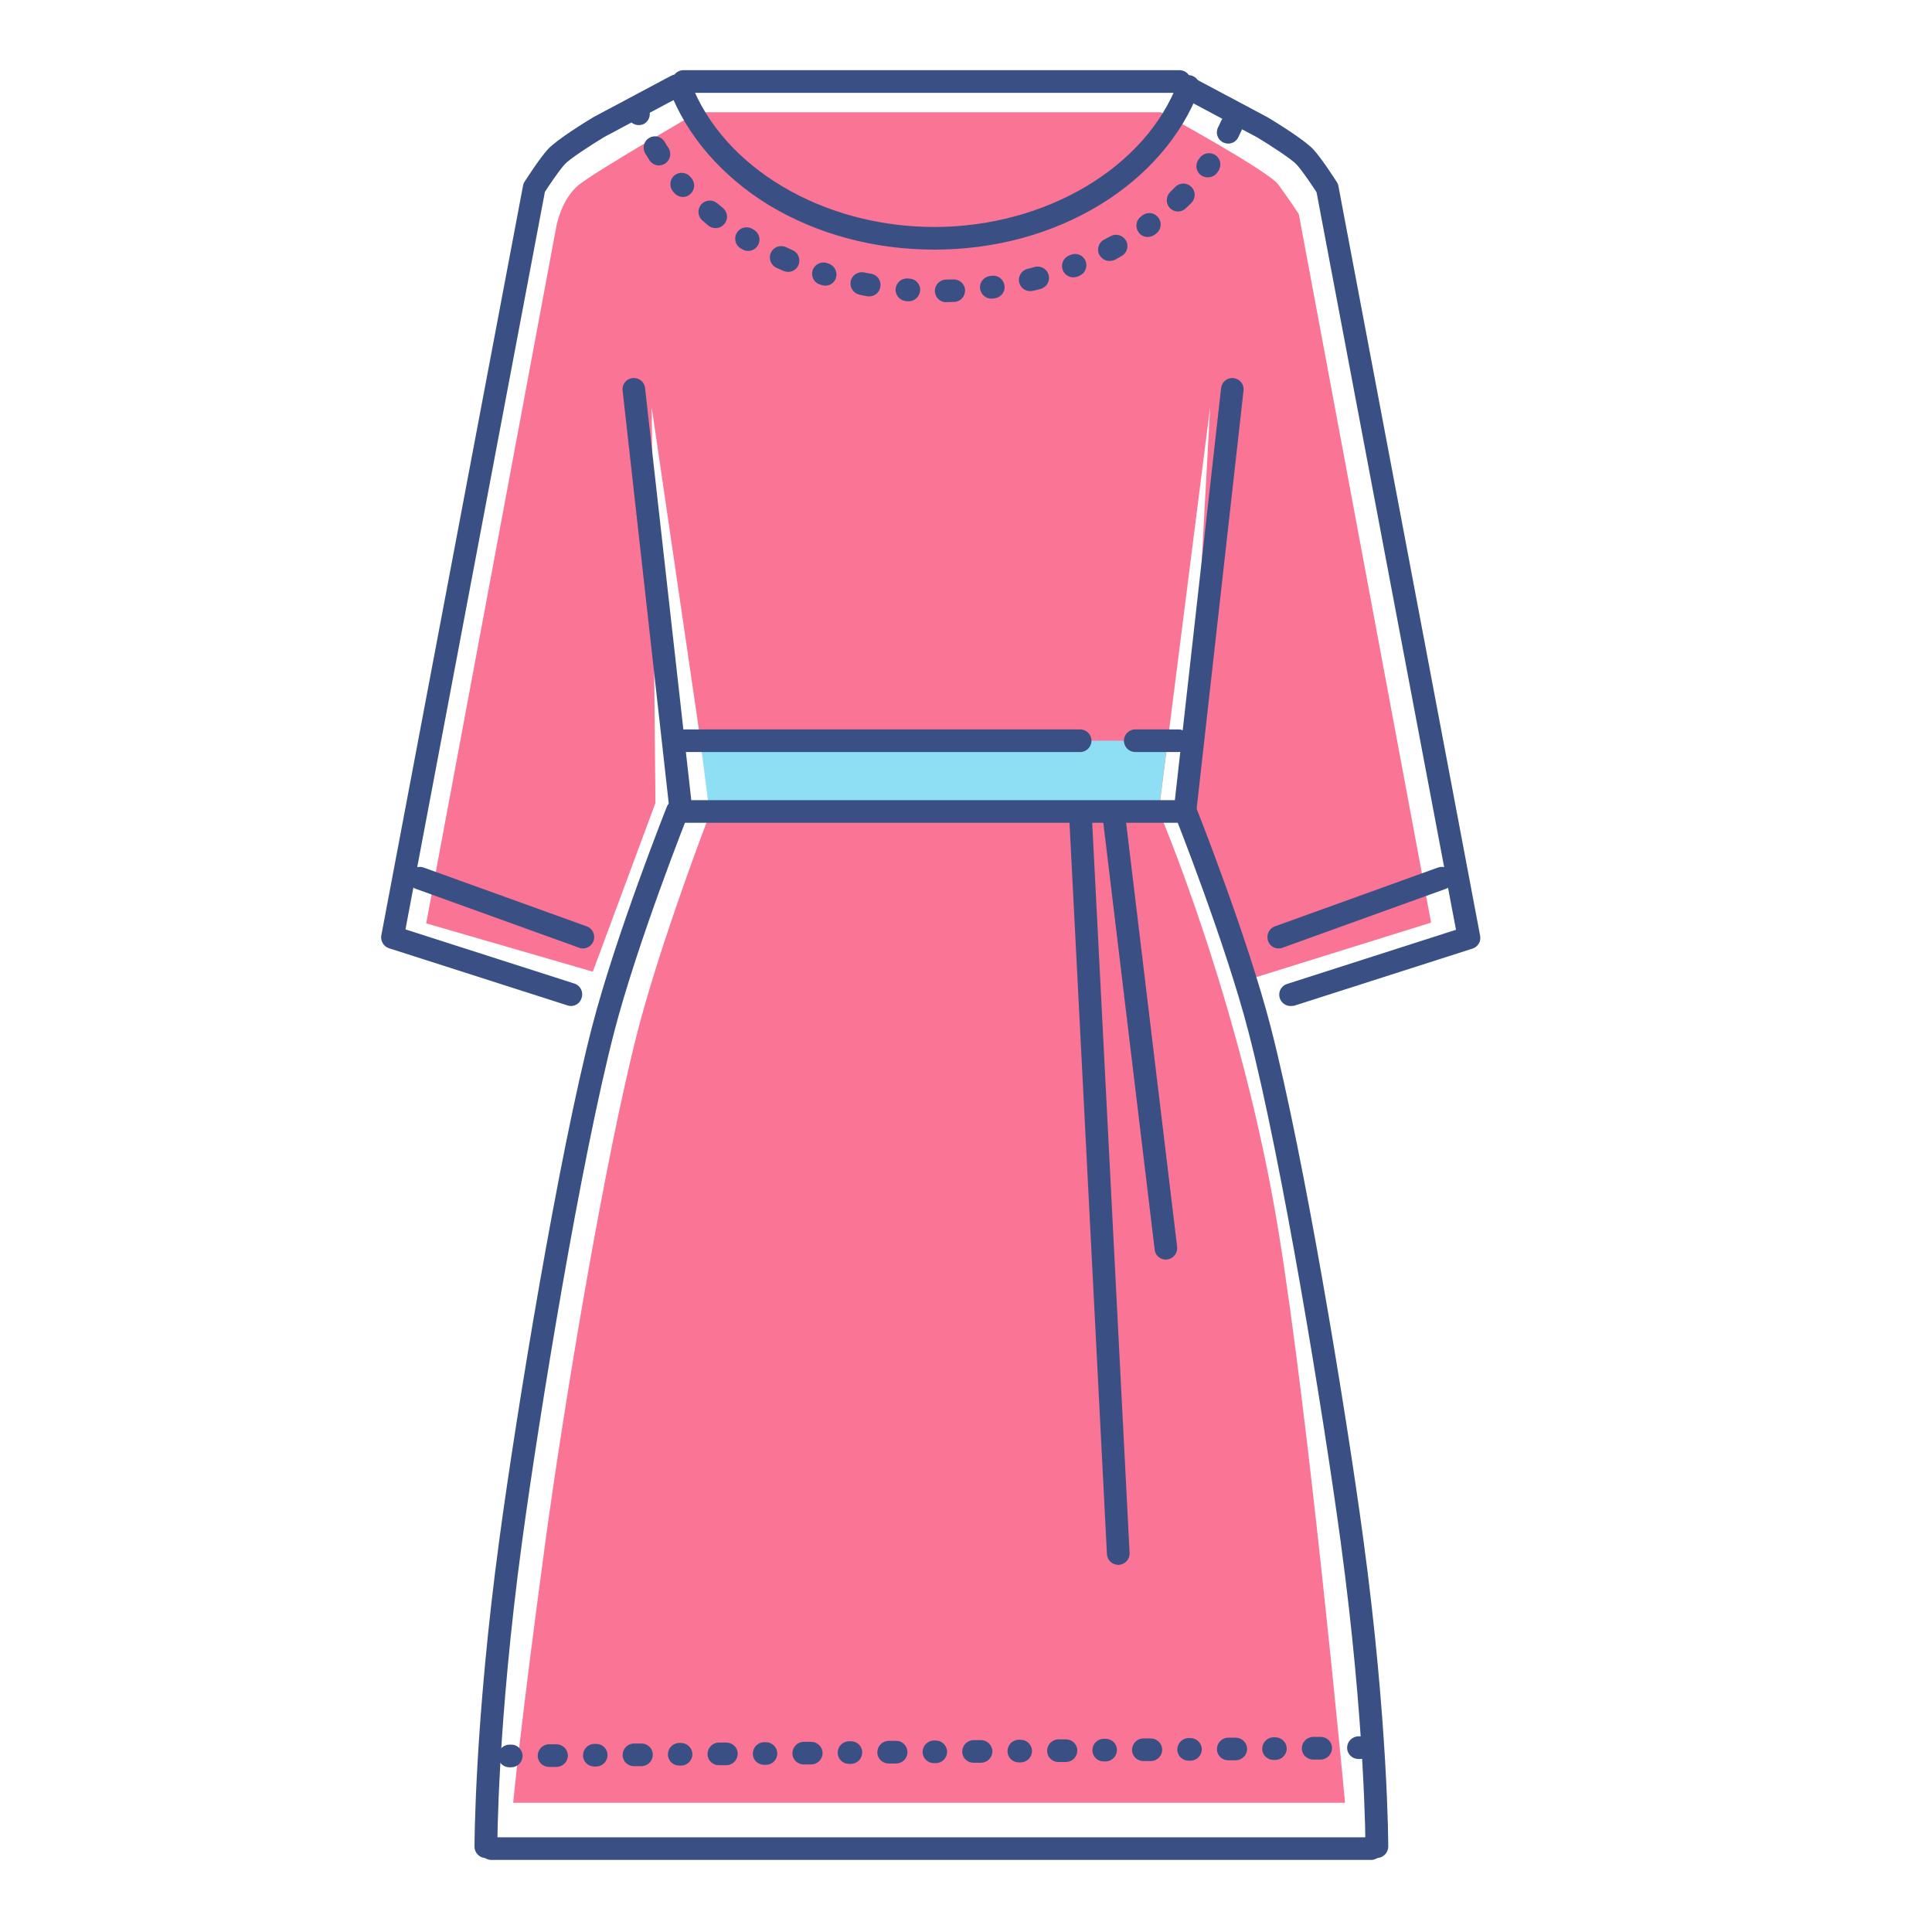 <?xml version="1.0" standalone="no"?><!DOCTYPE svg PUBLIC "-//W3C//DTD SVG 1.1//EN" "http://www.w3.org/Graphics/SVG/1.1/DTD/svg11.dtd"><svg t="1748175934480" class="icon" viewBox="0 0 1024 1024" version="1.1" xmlns="http://www.w3.org/2000/svg" p-id="19076" xmlns:xlink="http://www.w3.org/1999/xlink" width="128" height="128"><path d="M272 955.5s3.8-40.3 17.1-138.6c9.7-71.5 31.5-203.1 49-270.8 10.4-40.2 30.3-94.2 36.7-111 1.3-3.3 0.5-15.2 0.5-15.2l-29.9-204.1 2 209.8-33.2 89.4-88.3-25.6 68.9-369s2.5-14.9 12.2-22.6c9.8-7.7 62.8-38.3 62.8-38.3h245.5s56.6 30.8 62.2 38.3c5.6 7.5 10.9 15.7 10.9 15.7L758.5 489l-93 29-35.8-88.1 11.7-214.1-27.2 214.1s43.6 101.6 63.3 221.9c16.5 100.4 35.4 303.7 35.4 303.7H272z" fill="#f97495" p-id="19077"></path><path d="M614.6 426.5H375.5l-4.3-33.9h247.7z" fill="#8EDEF4" p-id="19078"></path><path d="M628.1 436.1h-0.7c-3.3-0.4-5.7-3.3-5.3-6.6l25.1-223.8c0.4-3.3 3.3-5.7 6.6-5.3 3.3 0.4 5.7 3.3 5.3 6.6L634 430.8c-0.3 3.1-2.9 5.3-5.9 5.3zM625.2 49.2h-263c-3.3 0-6-2.7-6-6s2.7-6 6-6h263c3.3 0 6 2.7 6 6s-2.7 6-6 6z" fill="#3A5084" p-id="19079"></path><path d="M495.2 132.3c-31.9 0-62.2-8.2-87.7-23.6C382.7 93.5 364 72 354.9 47.9c-1.2-3.1 0.4-6.6 3.5-7.7 3.1-1.2 6.6 0.4 7.7 3.5 17 45.1 70 76.6 129.1 76.6 59 0 112.1-31.5 129.1-76.6 1.2-3.1 4.6-4.7 7.7-3.5 3.1 1.2 4.7 4.6 3.5 7.7-9.1 24-27.7 45.6-52.6 60.7-25.5 15.5-55.8 23.7-87.7 23.7zM501.5 160.2c-3.3 0-5.9-2.6-6-5.9-0.1-3.3 2.6-6.1 5.9-6.1 1.3 0 2.6-0.1 3.9-0.1 3.3-0.1 6.1 2.4 6.2 5.7 0.1 3.3-2.4 6.1-5.7 6.2-1.4 0.1-2.7 0.1-4.1 0.1-0.1 0.1-0.1 0.1-0.2 0.1z m-19.9-0.5h-0.4l-1-0.1c-3.3-0.3-5.8-3.2-5.5-6.5 0.3-3.3 3.2-5.8 6.5-5.5l1 0.1c3.3 0.2 5.8 3.1 5.5 6.4-0.4 3.2-3 5.6-6.1 5.6z m43.8-1.4c-2.9 0-5.5-2.2-5.9-5.2-0.5-3.3 1.8-6.3 5.1-6.8l1-0.1c3.3-0.5 6.3 1.8 6.8 5.1s-1.8 6.3-5.1 6.8l-1 0.1c-0.3 0.1-0.6 0.1-0.9 0.1z m-64.7-1.2c-0.4 0-0.7 0-1.1-0.1-1.4-0.2-2.7-0.5-4-0.8-3.2-0.7-5.4-3.8-4.7-7.1 0.6-3.2 3.8-5.4 7.1-4.7 1.3 0.3 2.5 0.5 3.8 0.7 3.3 0.6 5.4 3.7 4.8 7-0.5 2.9-3 5-5.9 5z m85.3-2.8c-2.7 0-5.1-1.8-5.8-4.5-0.8-3.2 1.2-6.5 4.4-7.3 1.3-0.3 2.5-0.6 3.8-1 3.2-0.9 6.5 1 7.4 4.2 0.9 3.2-1 6.5-4.2 7.4-1.3 0.4-2.6 0.7-4 1-0.6 0.1-1.1 0.2-1.6 0.2z m-108.6-2.9c-0.6 0-1.2-0.1-1.8-0.3l-1-0.3c-3.2-1-4.9-4.4-3.9-7.5s4.4-4.9 7.5-3.9l0.9 0.3c3.2 1 4.9 4.3 4 7.5-0.7 2.6-3.1 4.2-5.7 4.2z m131.5-4.4c-2.4 0-4.7-1.5-5.6-3.8-1.2-3.1 0.3-6.6 3.4-7.8l0.9-0.4c3.1-1.2 6.6 0.3 7.8 3.4 1.2 3.1-0.3 6.6-3.4 7.8l-1 0.4c-0.6 0.3-1.4 0.4-2.1 0.4z m-151.2-2.9c-0.8 0-1.6-0.2-2.4-0.5-1.3-0.6-2.5-1.1-3.8-1.7-3-1.4-4.3-5-2.9-8s5-4.3 8-2.9c1.2 0.5 2.3 1.1 3.5 1.6 3 1.3 4.4 4.9 3.1 7.9-0.9 2.2-3.1 3.6-5.5 3.6z m170.3-5.8c-2.1 0-4.2-1.2-5.3-3.2-1.6-2.9-0.4-6.6 2.5-8.1 1.1-0.6 2.3-1.2 3.4-1.8 2.9-1.6 6.5-0.6 8.2 2.3 1.6 2.9 0.6 6.5-2.3 8.2-1.2 0.7-2.4 1.3-3.6 2-1 0.4-2 0.6-2.9 0.6zM396.5 133c-1.1 0-2.2-0.3-3.1-0.9l-0.9-0.5c-2.8-1.7-3.7-5.4-1.9-8.3 1.7-2.8 5.4-3.7 8.3-1.9l0.8 0.5c2.8 1.7 3.7 5.4 1.9 8.3-1.1 1.8-3.1 2.8-5.1 2.8z m211.8-7.4c-1.8 0-3.7-0.8-4.8-2.5-2-2.7-1.4-6.4 1.3-8.4l0.8-0.6c2.7-2 6.4-1.4 8.4 1.3s1.4 6.4-1.2 8.4l-0.8 0.6c-1.2 0.8-2.4 1.2-3.7 1.2z m-229-4.7c-1.3 0-2.7-0.4-3.8-1.3-1.1-0.9-2.1-1.8-3.2-2.7-2.5-2.2-2.8-5.9-0.7-8.5 2.2-2.5 5.9-2.8 8.5-0.7 1 0.8 2 1.6 3 2.5 2.6 2.1 3 5.9 0.9 8.4-1.2 1.5-2.9 2.3-4.7 2.3z m245.1-8.8c-1.6 0-3.1-0.6-4.3-1.8-2.3-2.4-2.2-6.2 0.1-8.5l2.7-2.7c2.3-2.4 6.1-2.4 8.5-0.1 2.4 2.3 2.4 6.1 0.1 8.5-1 1-2 2-3 2.9-1.1 1.1-2.6 1.7-4.1 1.7zM362 104.4c-1.7 0-3.3-0.7-4.5-2l-0.7-0.8c-2.2-2.5-1.9-6.3 0.5-8.5 2.5-2.2 6.3-1.9 8.5 0.5l0.6 0.7c2.2 2.5 2 6.3-0.5 8.5-1.1 1.1-2.5 1.6-3.9 1.6zM640.1 94c-1.2 0-2.5-0.4-3.5-1.1-2.7-1.9-3.3-5.7-1.3-8.4l0.6-0.8c1.9-2.7 5.7-3.3 8.4-1.4s3.3 5.7 1.4 8.4l-0.6 0.9c-1.3 1.6-3.1 2.4-5 2.4z m-290.8-6.3c-2 0-3.9-1-5.1-2.8-0.7-1.2-1.5-2.4-2.2-3.6-1.7-2.8-0.8-6.5 2.1-8.2 2.8-1.7 6.5-0.8 8.2 2.1 0.6 1.1 1.3 2.2 2 3.2 1.8 2.8 1 6.5-1.8 8.3-1 0.6-2.1 1-3.2 1zM651 76.1c-0.9 0-1.8-0.2-2.7-0.6-3-1.5-4.2-5.1-2.7-8 0.6-1.1 1.1-2.3 1.6-3.4 1.4-3 4.9-4.4 7.9-3 3 1.4 4.4 4.9 3 7.9-0.6 1.3-1.2 2.5-1.8 3.8-1 2.1-3.1 3.3-5.3 3.3z m-312.5-9.8c-2.4 0-4.7-1.5-5.6-3.8l-0.4-1c-1.2-3.1 0.4-6.6 3.5-7.7 3.1-1.2 6.6 0.4 7.7 3.5l0.3 0.9c1.2 3.1-0.3 6.6-3.4 7.8-0.7 0.2-1.4 0.3-2.1 0.3z" fill="#3A5084" p-id="19080"></path><path d="M684 533.2c-2.5 0-4.9-1.6-5.7-4.2-1-3.2 0.7-6.5 3.9-7.5l89.5-28.7-73.9-390.9c-2.4-3.7-7.5-11.3-10.5-14.6-2.5-2.8-13.8-10.2-21-14.5L625.4 51c-2.9-1.6-4-5.2-2.5-8.1 1.6-2.9 5.2-4 8.1-2.5l41.1 21.9c0.1 0 0.2 0.1 0.3 0.2 3.2 1.9 19.2 11.7 23.9 16.9 4.6 5.1 12 16.7 12.3 17.2 0.4 0.6 0.7 1.4 0.8 2.1L784.5 496c0.6 3-1.2 5.9-4.1 6.8l-94.6 30.3c-0.5 0-1.2 0.1-1.8 0.1z" fill="#3A5084" p-id="19081"></path><path d="M677.7 502.7c-2.5 0-4.8-1.5-5.6-4-1.1-3.1 0.5-6.6 3.6-7.7l86.5-31.2c3.1-1.1 6.6 0.5 7.7 3.6 1.1 3.1-0.5 6.6-3.6 7.7l-86.5 31.2c-0.7 0.3-1.4 0.4-2.1 0.4zM302.6 533.2c-0.6 0-1.2-0.1-1.8-0.3l-94.6-30.3c-2.9-0.9-4.6-3.9-4.1-6.8l75.1-397.3c0.1-0.8 0.4-1.5 0.8-2.1 0.3-0.5 7.7-12.1 12.3-17.2 4.7-5.2 20.7-15 23.9-16.9 0.1-0.1 0.2-0.1 0.3-0.2l41.1-21.9c2.9-1.6 6.6-0.4 8.1 2.5 1.6 2.9 0.4 6.6-2.5 8.1l-40.9 21.8c-7.3 4.4-18.5 11.7-21 14.5-3 3.3-8.1 10.9-10.5 14.6l-73.9 390.9 89.5 28.7c3.2 1 4.9 4.4 3.9 7.5-0.8 2.8-3.1 4.4-5.7 4.4z" fill="#3A5084" p-id="19082"></path><path d="M308.9 502.7c-0.7 0-1.4-0.1-2-0.4l-86.5-31.2c-3.1-1.1-4.7-4.6-3.6-7.7 1.1-3.1 4.6-4.7 7.7-3.6L311 491c3.1 1.1 4.7 4.6 3.6 7.7-0.9 2.5-3.2 4-5.7 4zM270 936.7c-3.3 0-6-2.6-6-5.9 0-3.3 2.6-6 5.9-6.1h1c3.3-0.1 6 2.6 6.1 5.9 0 3.3-2.6 6-5.9 6.1H270z m21-0.2c-3.3 0-6-2.6-6-5.9 0-3.3 2.6-6 5.9-6.1h4c3.3 0 6 2.6 6.1 5.9 0 3.3-2.6 6-5.9 6.1H291z m24-0.2c-3.3 0-6-2.6-6-5.9 0-3.3 2.6-6 5.9-6.1h1.1c3.3 0 6 2.6 6 5.9 0 3.3-2.6 6-5.9 6.1H315z m21-0.2c-3.3 0-6-2.6-6-5.9 0-3.3 2.6-6 5.9-6.1h4.1c3.3 0 6 2.6 6 5.9 0 3.3-2.6 6-5.9 6.1H336z m24-0.3c-3.3 0-6-2.6-6-5.9 0-3.3 2.6-6 5.9-6.1h1c3.3 0 6 2.6 6.1 5.9 0 3.3-2.6 6-5.9 6.1H360z m21-0.2c-3.3 0-6-2.6-6-5.9 0-3.3 2.6-6 5.9-6.1h4.1c3.3 0 6 2.6 6 5.9 0 3.3-2.6 6-5.9 6.1H381z m24-0.2c-3.3 0-6-2.6-6-5.9 0-3.3 2.6-6 5.9-6.1h1c3.3 0 6 2.6 6.1 5.9 0 3.3-2.6 6-5.9 6.1H405z m21-0.2c-3.3 0-6-2.6-6-5.9 0-3.3 2.6-6 5.9-6.1h4c3.3 0 6 2.6 6.1 5.9 0 3.3-2.6 6-5.9 6.1H426z m24-0.3c-3.3 0-6-2.6-6-5.9 0-3.3 2.6-6 5.9-6.1h1.1c3.3 0 6 2.6 6 5.9 0 3.3-2.6 6-5.9 6.1H450z m21-0.2c-3.3 0-6-2.6-6-5.9 0-3.3 2.6-6 5.9-6.1h4c3.3-0.1 6 2.6 6.1 5.9 0 3.3-2.6 6-5.9 6.1H471z m24-0.2c-3.3 0-6-2.6-6-5.9 0-3.3 2.6-6 5.9-6.1h1c3.3 0 6 2.6 6.1 5.9 0 3.3-2.6 6-5.9 6.1H495z m21-0.2c-3.3 0-6-2.6-6-5.9 0-3.3 2.6-6 5.9-6.1h4c3.3 0 6 2.6 6.1 5.9 0 3.3-2.6 6-5.9 6.1H516z m24-0.2c-3.3 0-6-2.6-6-5.9 0-3.3 2.6-6 5.9-6.1h1c3.3 0 6 2.6 6.1 5.9 0 3.3-2.6 6-5.9 6.1H540z m21-0.2c-3.3 0-6-2.6-6-5.9 0-3.3 2.6-6 5.9-6.1h4.1c3.3 0 6 2.6 6 5.9 0 3.3-2.6 6-5.9 6.1H561z m24-0.3c-3.3 0-6-2.6-6-5.9 0-3.3 2.6-6 5.9-6.1h1.1c3.3 0 6 2.6 6 5.9 0 3.3-2.6 6-5.9 6.1H585z m21-0.2c-3.3 0-6-2.6-6-5.9 0-3.3 2.6-6 5.9-6.1h4c3.3 0 6 2.6 6.1 5.9 0 3.3-2.6 6-5.9 6.1H606z m24-0.2c-3.3 0-6-2.6-6-5.9 0-3.3 2.6-6 5.9-6.1h1c3.3 0 6 2.6 6.1 5.9 0 3.3-2.6 6-5.9 6.1H630z m21-0.2c-3.3 0-6-2.6-6-5.9 0-3.3 2.6-6 5.9-6.1h4c3.3 0 6 2.6 6.1 5.9 0 3.3-2.6 6-5.9 6.1H651z m24-0.2c-3.3 0-6-2.6-6-5.9 0-3.3 2.6-6 5.9-6.1h1c3.3 0 6 2.6 6.1 5.9 0 3.3-2.6 6-5.9 6.1H675z m21-0.2c-3.3 0-6-2.6-6-5.9 0-3.3 2.6-6 5.9-6.1h4.1c3.3 0 6 2.6 6 5.9 0 3.3-2.6 6-5.9 6.1H696z m24-0.3c-3.3 0-6-2.6-6-5.9 0-3.3 2.6-6 5.9-6.1h1.1c3.3 0 6 2.6 6 5.9 0 3.3-2.6 6-5.9 6.1H720z" fill="#3A5084" p-id="19083"></path><path d="M729.7 984.8c-3.3 0-6-2.7-6-6 0-0.6 0-64.8-13.1-161.5-9.3-68.7-31.2-202.1-48.8-270.1-12.2-47.2-38.8-114.3-39.1-115-1.2-3.1 0.3-6.6 3.4-7.8 3.1-1.2 6.6 0.3 7.8 3.4 0.3 0.7 27.2 68.5 39.6 116.5 17.7 68.6 39.8 202.6 49.1 271.5 13.2 97.6 13.2 162.5 13.2 163.1-0.1 3.2-2.8 5.9-6.1 5.9zM257.5 984.8c-3.3 0-6-2.7-6-6 0-0.6 0-65.5 13.2-163.1 9.3-69 31.4-203 49.1-271.5 12.4-48 39.3-115.8 39.6-116.5 1.2-3.1 4.7-4.6 7.8-3.4s4.6 4.7 3.4 7.8c-0.3 0.7-26.9 67.8-39.1 115-17.6 68.1-39.5 201.5-48.8 270.1-13.1 96.8-13.1 160.8-13.1 161.5-0.1 3.4-2.8 6.1-6.1 6.1zM592.7 829.4c-3.2 0-5.8-2.5-6-5.7l-20-390.7c-0.2-3.3 2.4-6.1 5.7-6.3 3.3-0.2 6.1 2.4 6.3 5.7l20 390.7c0.2 3.3-2.4 6.1-5.7 6.3h-0.3z" fill="#3A5084" p-id="19084"></path><path d="M361 436.1c-3 0-5.6-2.3-6-5.3L330 207c-0.4-3.3 2-6.3 5.3-6.6 3.3-0.4 6.3 2 6.6 5.3L367 429.5c0.4 3.3-2 6.3-5.3 6.6h-0.7zM726.7 985.8H260.4c-3.3 0-6-2.7-6-6s2.7-6 6-6h466.3c3.3 0 6 2.7 6 6s-2.7 6-6 6zM624.6 398.6h-22.9c-3.3 0-6-2.7-6-6s2.7-6 6-6h22.9c3.3 0 6 2.7 6 6s-2.7 6-6 6z" fill="#3A5084" p-id="19085"></path><path d="M572.5 398.6H358.7c-3.3 0-6-2.7-6-6s2.7-6 6-6h213.8c3.3 0 6 2.7 6 6s-2.7 6-6 6zM624.6 436.1H359.9c-3.3 0-6-2.7-6-6s2.7-6 6-6h264.7c3.3 0 6 2.7 6 6s-2.7 6-6 6z" fill="#3A5084" p-id="19086"></path><path d="M617.9 667.6c-3 0-5.6-2.2-5.9-5.3l-27.3-226.9c-0.4-3.3 1.9-6.3 5.2-6.7 3.3-0.4 6.3 2 6.7 5.2l27.3 226.9c0.4 3.3-1.9 6.3-5.2 6.7-0.4 0.1-0.6 0.1-0.8 0.1z" fill="#3A5084" p-id="19087"></path></svg>